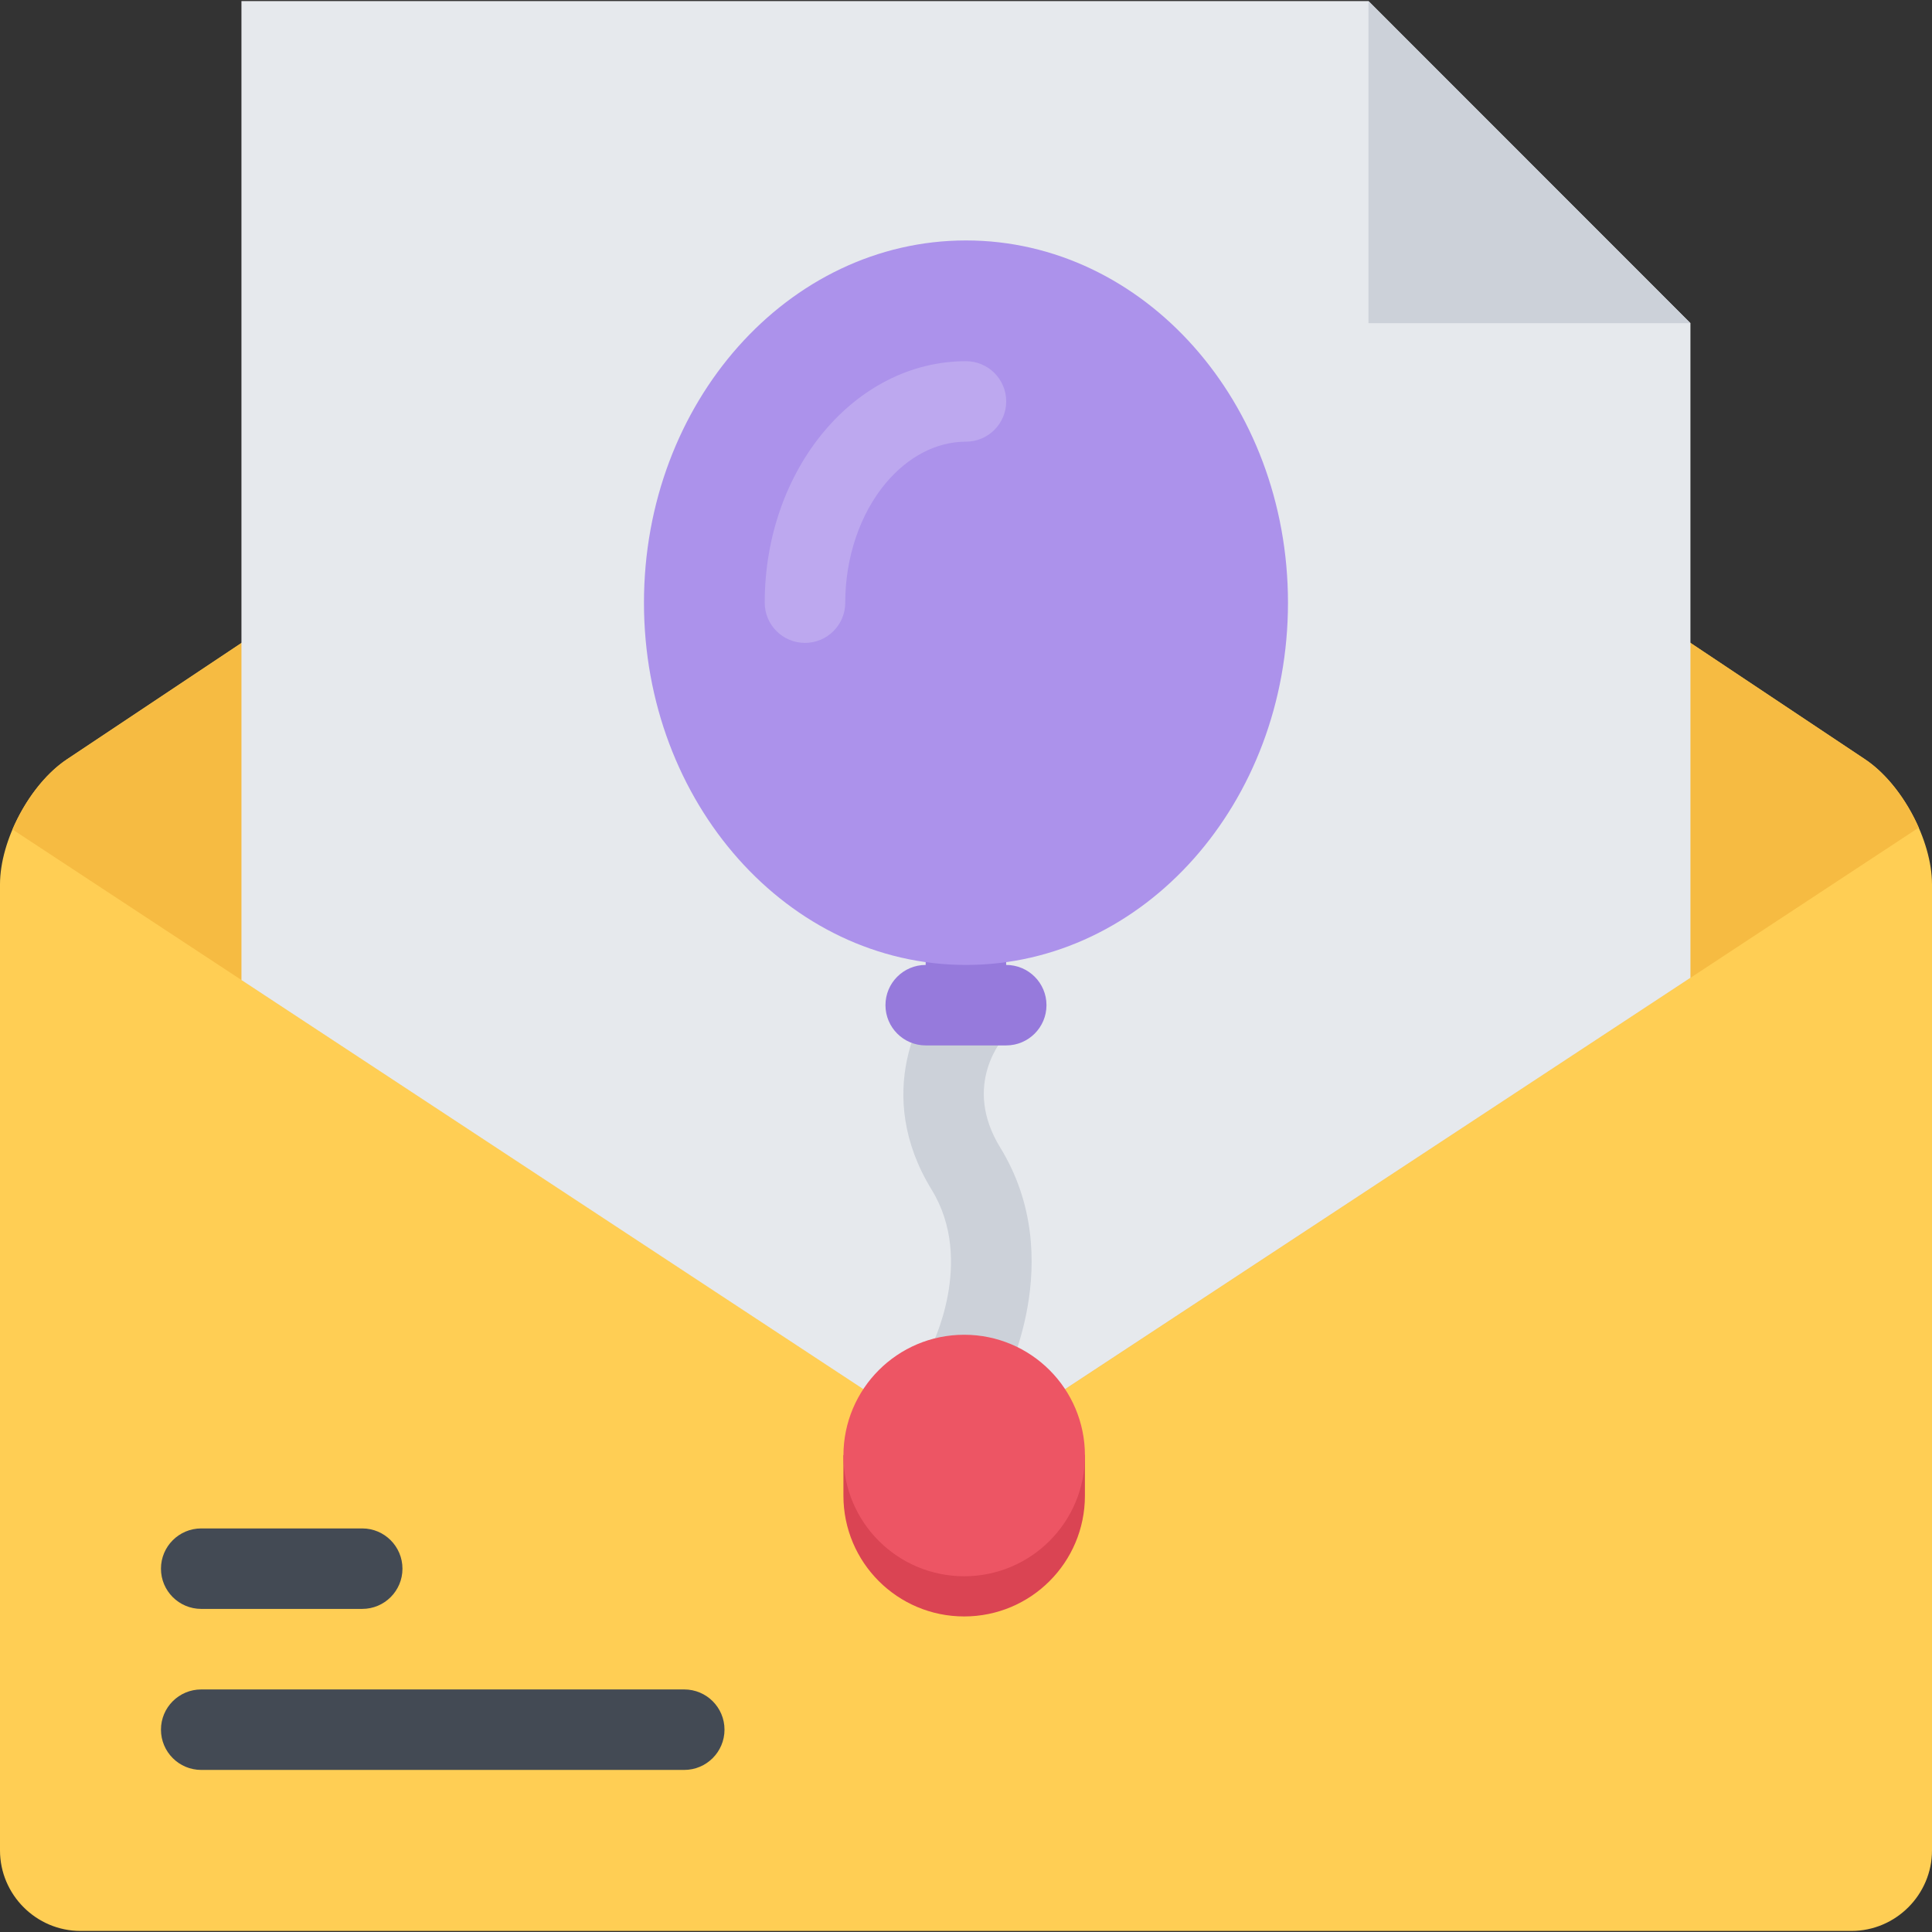 <?xml version="1.0" encoding="UTF-8"?> <svg xmlns="http://www.w3.org/2000/svg" xmlns:xlink="http://www.w3.org/1999/xlink" height="800px" width="800px" version="1.1" id="Layer_1" viewBox="0 0 511.986 511.986" xml:space="preserve"><rect x="0" y="0" width="511.986" height="511.986" fill="#333333" stroke="none"/> <path style="fill:#FFCE54;" d="M181.198,108.748c-11.671-1.297-29.202,2.952-38.952,9.468L17.75,201.214 C7.969,207.714,0,222.651,0,234.369v255.993c0,11.734,9.594,21.343,21.328,21.343h469.315c11.734,0,21.343-9.608,21.343-21.343 V234.369c0-11.719-7.984-26.655-17.749-33.155l-85.903-57.264c-9.766-6.531-27.297-12.922-38.953-14.203L181.198,108.748z"></path> <path style="fill:#F6BB42;" d="M369.396,129.747l-94.106-10.5l-94.092-10.499c-11.655-1.297-29.171,2.952-38.952,9.452 l-62.248,41.515L17.75,201.214c-5.938,3.953-11.219,11.031-14.438,18.593l252.29,165.902l252.869-166.386 c-3.25-7.406-8.421-14.234-14.233-18.109l-42.952-28.64l-42.982-28.655C398.553,137.419,381.053,131.028,369.396,129.747z"></path> <polygon style="fill:#E6E9ED;" points="447.972,259.119 255.509,385.709 63.983,259.713 63.983,0.281 362.646,0.281 447.972,85.639 "></polygon> <path style="fill:#CCD1D9;" d="M265.072,304.117c-10.251-16.702,0.608-28.983,1.89-30.327l-0.094,0.078l-15.172-14.999 c-8.405,8.515-20.233,31.265-4.797,56.42c11.642,18.969-0.187,41.827-0.312,42.046l9.405,5.03l9.375,5.078 C266.102,366.084,283.227,333.695,265.072,304.117z"></path> <path style="fill:#967ADC;" d="M266.649,255.713h-0.016v-12.828h-21.327v12.828c-5.891,0-10.656,4.781-10.656,10.655 c0,5.891,4.781,10.672,10.672,10.672h21.327c5.891,0,10.672-4.781,10.672-10.672C277.321,260.478,272.54,255.713,266.649,255.713z"></path> <polygon style="fill:#CCD1D9;" points="362.646,85.639 447.972,85.639 362.646,0.281 "></polygon> <path style="fill:#AC92EB;" d="M341.319,159.715c0,53.015-38.202,95.998-85.326,95.998c-47.139,0-85.341-42.983-85.341-95.998 c0-53.029,38.202-95.997,85.341-95.997C303.117,63.718,341.319,106.685,341.319,159.715z"></path> <path style="opacity:0.2;fill:#FFFFFF;enable-background:new ;" d="M255.977,95.717c-29.437,0-53.311,28.64-53.326,63.967 c0,0.016,0,0.016,0,0.031c0,5.891,4.781,10.656,10.671,10.656c5.891,0,10.672-4.766,10.672-10.656l0,0l0,0 c0-11.953,3.891-23.468,10.672-31.608c5.953-7.125,13.515-11.062,21.312-11.062l0,0c5.892,0,10.672-4.781,10.672-10.671 C266.649,100.482,261.869,95.717,255.977,95.717z"></path> <g> <path style="fill:#434A54;" d="M95.998,426.364H53.327c-5.891,0-10.672-4.766-10.672-10.655c0-5.891,4.781-10.672,10.672-10.672 h42.671c5.874,0,10.655,4.781,10.655,10.672C106.653,421.598,101.872,426.364,95.998,426.364z"></path> <path style="fill:#434A54;" d="M181.323,469.035H53.327c-5.891,0-10.672-4.781-10.672-10.672s4.781-10.656,10.672-10.656h127.996 c5.891,0,10.672,4.766,10.672,10.656S187.214,469.035,181.323,469.035z"></path> </g> <path style="fill:#DA4453;" d="M279.352,375.037c-5.859-6.547-14.358-10.672-23.844-10.672c-9.468,0-17.983,4.125-23.843,10.672 l-8.156,10.672v10.656c0,17.688,14.328,31.999,31.999,31.999c17.672,0,31.999-14.312,31.999-31.999v-10.656L279.352,375.037z"></path> <circle style="fill:#ED5564;" cx="255.513" cy="385.713" r="31.999"></circle> </svg> 